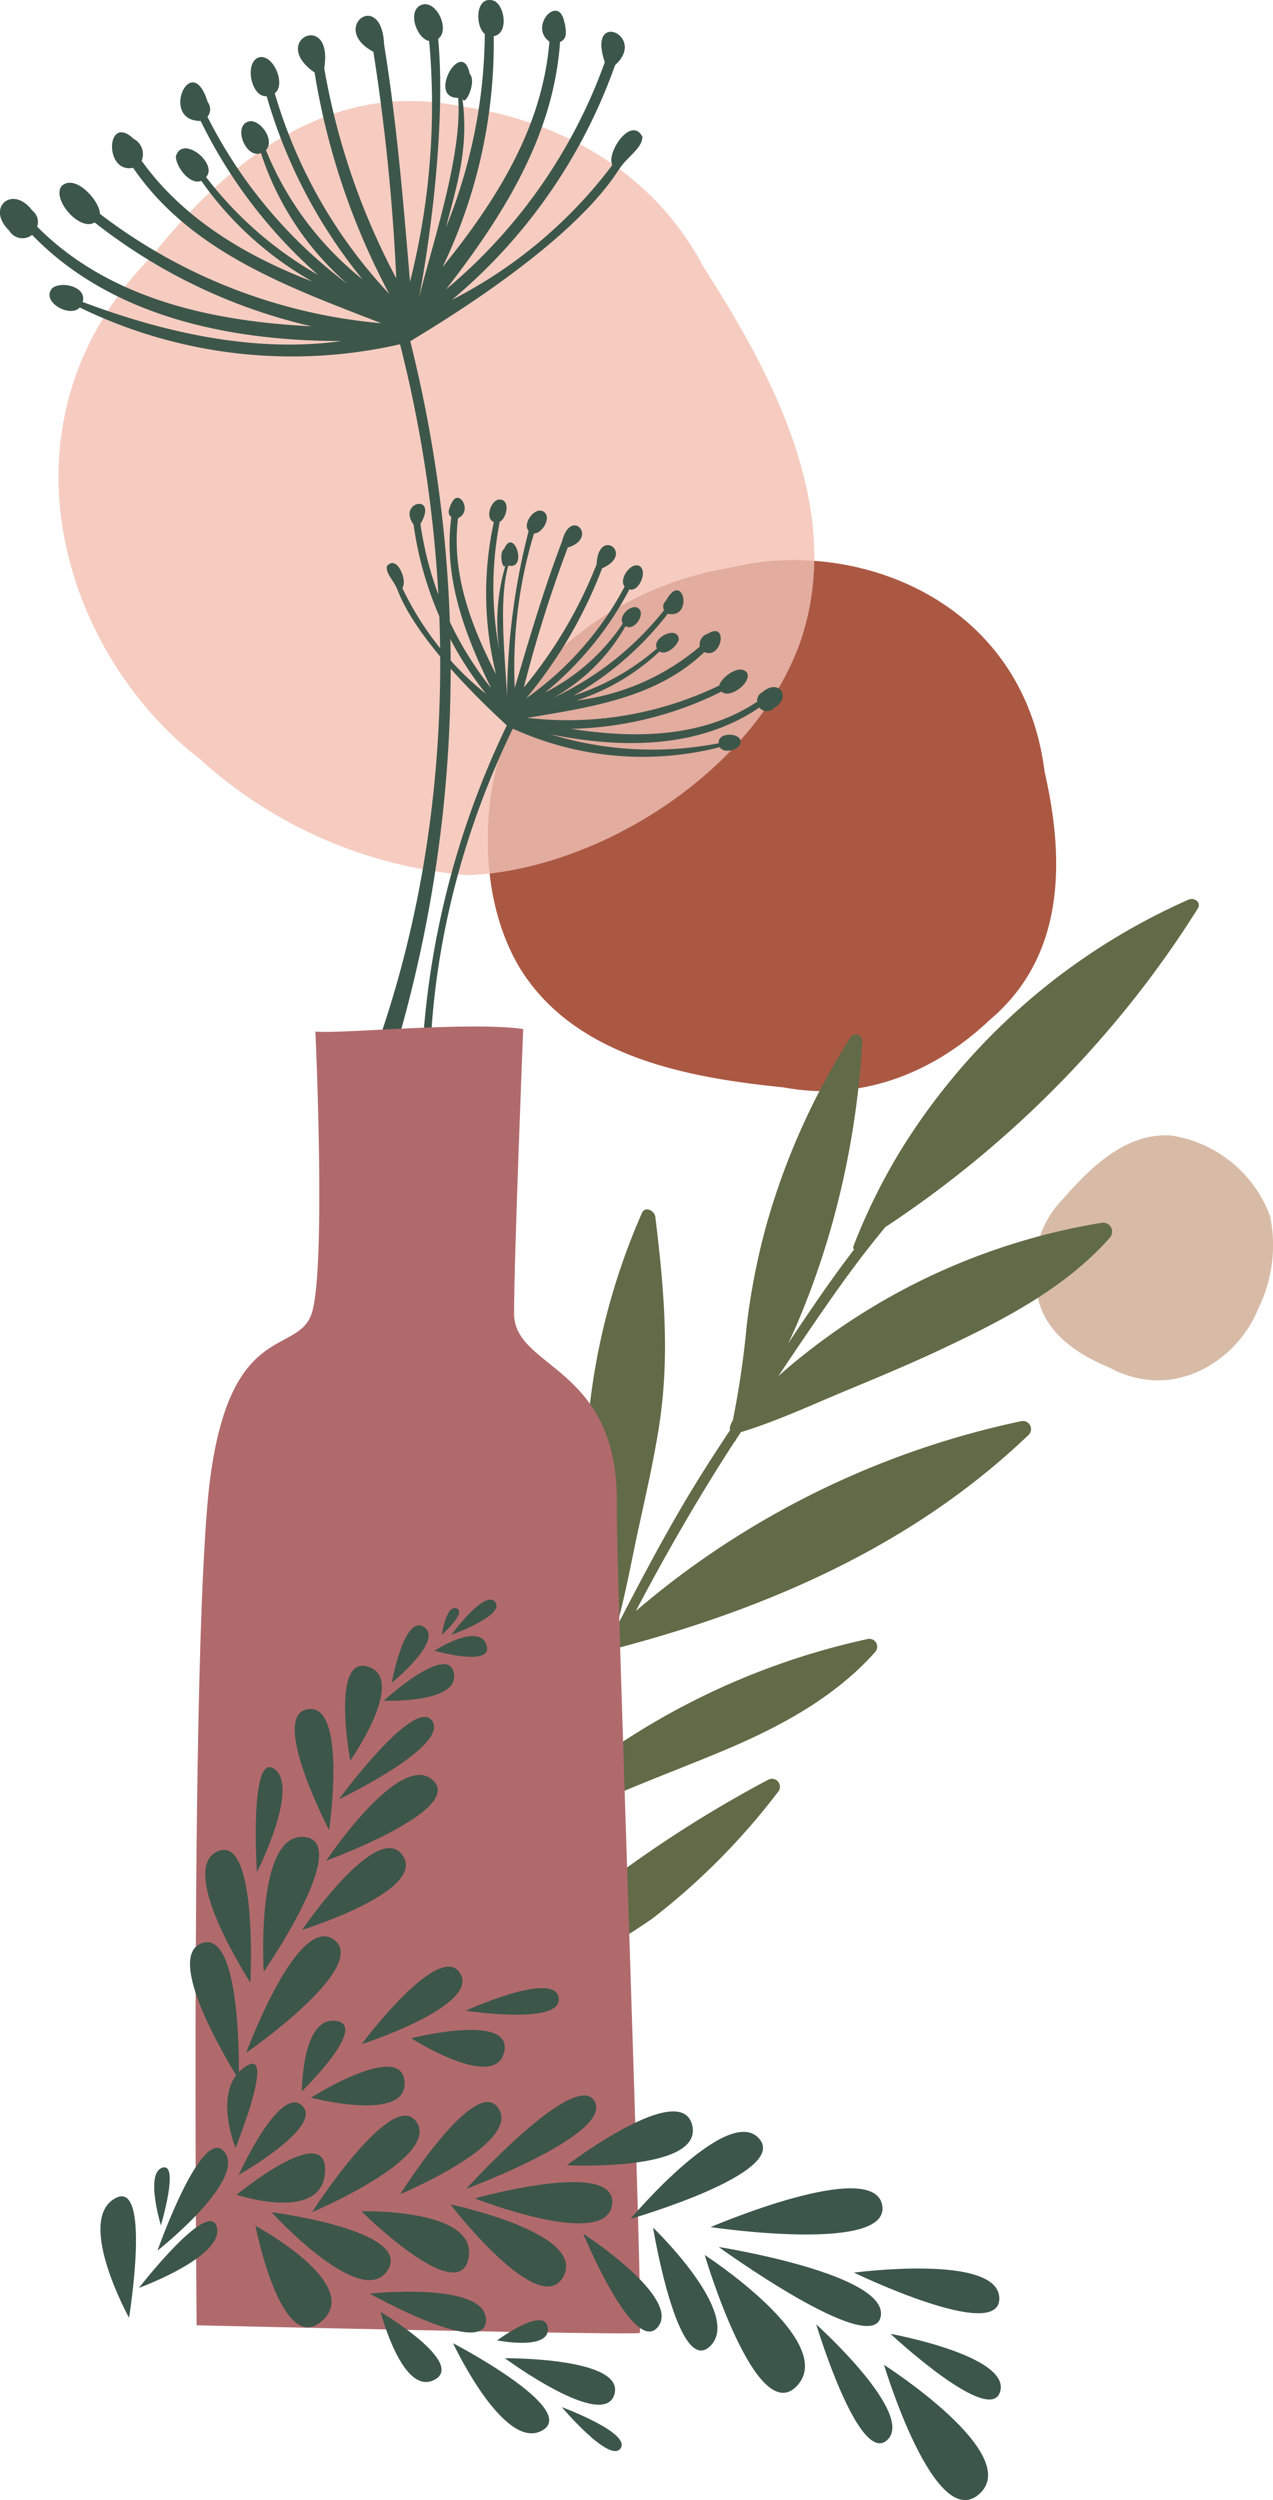 <svg id="illust-contact" xmlns="http://www.w3.org/2000/svg" xmlns:xlink="http://www.w3.org/1999/xlink" width="87.569" height="171.885" viewBox="0 0 87.569 171.885">
  <defs>
    <clipPath id="clip-path">
      <rect id="Rectangle_65" data-name="Rectangle 65" width="39.094" height="36.512" fill="none"/>
    </clipPath>
    <clipPath id="clip-path-2">
      <rect id="Rectangle_66" data-name="Rectangle 66" width="22.446" height="21.539" fill="none"/>
    </clipPath>
  </defs>
  <g id="Groupe_188" data-name="Groupe 188" transform="translate(0 0)">
    <g id="Groupe_147" data-name="Groupe 147" transform="translate(33.56 38.507)" style="mix-blend-mode: multiply;isolation: isolate">
      <g id="Groupe_146" data-name="Groupe 146">
        <g id="Groupe_145" data-name="Groupe 145" clip-path="url(#clip-path)">
          <path id="Tracé_1390" data-name="Tracé 1390" d="M459.315,211.917c-3.593-5.98-2.538-15.172,1.324-20.483a23.067,23.067,0,0,1,13.233-7.061c8.443-2.083,20.051,2.154,21.536,14.037,1.482,6.455,1.248,12.839-3.776,17.07-4.138,3.921-9.209,5.578-14.158,4.638-6.367-.644-14.336-1.994-18.159-8.2" transform="translate(-457.111 -183.863)" fill="#ab5843"/>
        </g>
      </g>
    </g>
    <path id="Tracé_1391" data-name="Tracé 1391" d="M521.6,195.6c-3.3,8.806-13.892,15.4-22.735,15.771a31.1,31.1,0,0,1-18.548-8.052c-9.275-7.171-14.531-22.977-3.232-34.505,5.574-6.975,12.51-12.079,21.19-10.321,7.609,1.084,13.607,5.047,16.764,11.062,4.656,7.261,9.91,16.806,6.562,26.045" transform="translate(-466.646 -151.2)" fill="#f6ccc0"/>
    <g id="Groupe_150" data-name="Groupe 150" transform="translate(33.562 38.51)" opacity="0.28" style="mix-blend-mode: multiply;isolation: isolate">
      <g id="Groupe_149" data-name="Groupe 149" transform="translate(0)">
        <g id="Groupe_148" data-name="Groupe 148" clip-path="url(#clip-path-2)">
          <path id="Tracé_1392" data-name="Tracé 1392" d="M487.434,184.371a18.345,18.345,0,0,1,5.687-.455,17.793,17.793,0,0,1-1.052,5.838c-3.123,8.325-12.757,14.666-21.274,15.65a20.9,20.9,0,0,1,3.405-13.97,23.062,23.062,0,0,1,13.233-7.063" transform="translate(-470.675 -183.865)" fill="#ab5843"/>
        </g>
      </g>
    </g>
    <path id="Tracé_1393" data-name="Tracé 1393" d="M454.315,216.1a8.641,8.641,0,0,1,6.82,5.551,9.872,9.872,0,0,1-.824,6.373c-1.371,3.464-5.733,6.462-10.25,4.029-2.621-1.086-4.791-2.754-5.019-5.559a6.888,6.888,0,0,1,1.9-6.093c1.806-2.062,4.257-4.508,7.373-4.3" transform="translate(-373.764 -138.035)" fill="#d8bba7"/>
    <path id="Tracé_1394" data-name="Tracé 1394" d="M507.083,202.886a44.3,44.3,0,0,0-19.758,17.139,41.3,41.3,0,0,0-3.311,6.68.229.229,0,0,0,.033.248c-.4.523-.793,1.048-1.179,1.581-1.151,1.588-2.246,3.216-3.335,4.849.218-.459.432-.92.628-1.388a56.337,56.337,0,0,0,2.232-6.275A59.277,59.277,0,0,0,484.62,212.6a.442.442,0,0,0-.816-.226,48.184,48.184,0,0,0-5.785,12.9,46.847,46.847,0,0,0-1.351,6.891,62.361,62.361,0,0,1-.956,6.531c-.052.055-.284.522-.187.664-1.078,1.624-2.133,3.262-3.126,4.939-1.644,2.78-3.154,5.649-4.636,8.517l-.077.152c.654-2.3,1.065-4.69,1.578-7.022.5-2.284,1.019-4.571,1.379-6.882.752-4.818.325-9.551-.263-14.361-.05-.415-.7-.772-.925-.256a45.91,45.91,0,0,0-2.787,28.469c-.009.128.023,1.41.238,1.589-1.181,2.346-2.312,4.716-3.355,7.128-.518,1.2-.977,2.41-1.409,3.631.387-4.638.933-9.307,1.011-13.962a26.673,26.673,0,0,0-.688-6.8,54.91,54.91,0,0,0-2.17-6.5c-.136-.358-.777-.486-.855,0-1.507,9.2-2.139,19.364,1.924,28.032.022.048.258.569.283.671-.442,1.309-.87,2.624-1.314,3.938-.495,1.464-1.07,2.9-1.561,4.364-.368,1.1-.639,2.215-.9,3.338a115.194,115.194,0,0,0-2.576-12.346,53.188,53.188,0,0,0-5.173-12.915.436.436,0,0,0-.806.214,32.81,32.81,0,0,0,1.8,14.363,69.222,69.222,0,0,0,5.951,12.986c-.009.031-1.4,5.884-2.157,8.55-.032.109-.06.218-.091.328.129.229.253.461.387.687.768-2.681,1.6-5.342,2.316-8.039.072-.275.14-.551.21-.826a5.8,5.8,0,0,0,.453-.866c.177-.368.356-.745.441-.887.021-.009.042-.007.064-.018,2.076-1.071,4.1-2.243,6.146-3.378a55.484,55.484,0,0,0,5.319-3.234,46.673,46.673,0,0,0,8.646-8.7.548.548,0,0,0-.657-.86,83.532,83.532,0,0,0-11.852,7.632q-2.789,2.15-5.382,4.539a26.634,26.634,0,0,0-2.326,2.31c.031-.131.063-.261.095-.393a38.025,38.025,0,0,1,1.459-4.49c.725-1.948,1.33-3.939,1.991-5.91a.484.484,0,0,0,.245-.068c4.011-2.322,8.345-3.8,12.6-5.583,3.876-1.621,7.687-3.637,10.521-6.81a.542.542,0,0,0-.518-.9,50.2,50.2,0,0,0-21.987,10.929c.09-.237.177-.472.271-.707,1.227-3.072,2.669-6.065,4.16-9.015.09-.178.182-.353.272-.531l.055-.05c8.089-2.127,16-5.25,22.839-10.139a49.827,49.827,0,0,0,5.482-4.533.559.559,0,0,0-.534-.93,59.953,59.953,0,0,0-23.171,10.4c-1.141.842-2.248,1.729-3.326,2.651,2.1-3.983,4.343-7.88,6.8-11.657a.253.253,0,0,0,.1-.131l.006-.023c.109-.167.22-.331.329-.5a.332.332,0,0,0,.034,0c2.424-.744,4.747-1.824,7.087-2.8,2.275-.945,4.553-1.892,6.781-2.945,4.12-1.945,8.4-4.136,11.457-7.6a.62.62,0,0,0-.591-1.03,44.459,44.459,0,0,0-20.729,9.29c-.5.4-.989.82-1.47,1.244,1.344-2,2.69-4.007,4.087-5.97,1.041-1.464,2.127-2.895,3.274-4.277a73.166,73.166,0,0,0,17.55-16.253q2.108-2.726,3.943-5.648c.26-.414-.231-.779-.609-.615" transform="translate(-425.301 -141.043)" fill="#616b47"/>
    <path id="Tracé_1395" data-name="Tracé 1395" d="M478.959,186.144a.047.047,0,0,1,.013-.017l-.013.017" transform="translate(-433.131 -144.841)" fill="#3d564a"/>
    <path id="Tracé_1396" data-name="Tracé 1396" d="M478.946,186.122l.016-.012a.118.118,0,0,0-.022.021l.006-.009" transform="translate(-433.097 -144.845)" fill="#3d564a"/>
    <path id="Tracé_1397" data-name="Tracé 1397" d="M479.057,186.125c-.028.034-.074.053-.1.092a.27.27,0,0,1,.06-.064h0l.037-.029" transform="translate(-433.216 -144.842)" fill="#3d564a"/>
    <path id="Tracé_1398" data-name="Tracé 1398" d="M479.014,186.16l-.007.009.007-.009" transform="translate(-433.232 -144.834)" fill="#3d564a"/>
    <path id="Tracé_1399" data-name="Tracé 1399" d="M472.442,185.083c.676-.863,1.451,1,1.063,1.484a20.665,20.665,0,0,0,5.758,7.287,23.975,23.975,0,0,1-4.984-11.65c-1.146-1.555,1.737-2.184.474-.033a23.4,23.4,0,0,0,4.855,11.276c-1.805-3.685-3.294-7.6-2.73-11.754-.344-.241-.108-.61-.026-.915,0,.034-.01.069-.013.1.485-1.365,1.572.42.5.895-.469,3.829.9,7.4,2.621,10.748a22.938,22.938,0,0,1-.156-10.486c-.632-.234-.217-1.432.314-1.538.859-.086.594,1.269.091,1.524a23.212,23.212,0,0,0-.045,8.745,13.649,13.649,0,0,1,.453-5.784c-.177.5-.518-.837-.1-1.1l.011-.055,0,.022c.664-1.467,1.624,1.49.271,1.183-.7,2.425-.191,6.536-.09,9.017a47.041,47.041,0,0,1,1.486-11.4c-.449-.486.409-1.68,1.012-1.334.621.369-.077,1.524-.642,1.507a31.845,31.845,0,0,0-1.325,10.618c1-3.385,1.991-6.757,3.247-10.056.614-2.43,2.545-.222.4.407a91.388,91.388,0,0,0-3.023,9.624,31.046,31.046,0,0,0,5.009-8.474c.118-2.608,2.665-.7.38.274a31.43,31.43,0,0,1-5.223,8.939,21.95,21.95,0,0,0,6.769-7.68c-.414-.479.382-1.652.971-1.436.666.293.037,1.841-.644,1.633a22.793,22.793,0,0,1-5.8,7.088,14.089,14.089,0,0,0,5.346-4.741c-.293-.491.422-1.2.913-1.124.835.258-.1,1.721-.723,1.3a12.933,12.933,0,0,1-4.936,4.908,21.144,21.144,0,0,0,7.585-6,.513.513,0,0,1,.063-.577l-.029.037a.49.49,0,0,1,.259-.2.733.733,0,0,0-.109.05h0l-.026.02-.037.028c1.2-2.175,1.929,1.273.136.884a21.87,21.87,0,0,1-6.477,5.629,16.625,16.625,0,0,0,5.733-3.241c-.414-.7,1.431-1.644,1.5-.626-.086.438-.868,1.134-1.323.831a15.091,15.091,0,0,1-5.721,3.375,16.115,16.115,0,0,0,8.492-3.712.769.769,0,0,1,.515-.873l.011-.011-.009.011h.015c1.444-.912,1,1.786-.226,1.254-3.268,3.159-7.892,3.8-12.17,4.522a23.961,23.961,0,0,0,13.2-2.225c.133-.574,1.443-1.538,1.916-.865.322.671-1.212,1.824-1.756,1.281a24.374,24.374,0,0,1-10.353,2.565c4.359.674,9.032.636,12.806-1.868a.633.633,0,0,1,.472-.695l-.13.055c1.092-.992,2.089.28.825,1.069l.088-.114a.68.68,0,0,1-1.111.086c-4.186,2.862-9.583,2.824-14.379,1.836a23.881,23.881,0,0,0,11.584.621c-.07-.7,1.128-.734,1.448-.32.377.695-1.053,1.136-1.373.587a21.5,21.5,0,0,1-14.237-1.274c-4.79,9.842-6.888,21.3-5.057,32.118.26.617-1.042.9-.917,0a59.5,59.5,0,0,1,5.558-32.335c-.074-.12-5.938-5.234-7.5-9.279-.274-.708-.828-1.146-.75-1.662" transform="translate(-445.831 -146.148)" fill="#3d564a"/>
    <path id="Tracé_1400" data-name="Tracé 1400" d="M504.715,158.195a.089.089,0,0,0-.015-.031l.015.031" transform="translate(-490.463 -151.194)" fill="#3d564a"/>
    <path id="Tracé_1401" data-name="Tracé 1401" d="M504.733,158.158l-.021-.025c.011.012.017.027.028.039l-.007-.015" transform="translate(-490.503 -151.201)" fill="#3d564a"/>
    <path id="Tracé_1402" data-name="Tracé 1402" d="M504.614,158.162c.032.06.094.1.118.171a.376.376,0,0,0-.071-.117h0l-.048-.055" transform="translate(-490.374 -151.195)" fill="#3d564a"/>
    <path id="Tracé_1403" data-name="Tracé 1403" d="M504.642,158.23l.009.015-.009-.015" transform="translate(-490.327 -151.179)" fill="#3d564a"/>
    <path id="Tracé_1404" data-name="Tracé 1404" d="M524.5,161.911c-.757-1.523-2.517,1.063-2.08,1.921a32.064,32.064,0,0,1-11.035,9.269,37.2,37.2,0,0,0,11.225-16.14c2.23-2-1.952-3.864-.708-.2a36.3,36.3,0,0,1-10.914,15.611c3.9-5.034,7.39-10.52,7.836-17.005.6-.258.355-.893.326-1.382l-.011.158c-.309-2.227-2.522.145-1.048,1.2-.488,5.965-3.683,10.956-7.355,15.512a35.6,35.6,0,0,0,3.527-15.886c1.032-.16.778-2.108,0-2.436-1.278-.4-1.3,1.743-.616,2.289a36.032,36.032,0,0,1-2.672,13.3c.752-2.913,1.6-5.461,1.123-8.93.113.82,1.052-1.109.5-1.64,0-.029,0-.059,0-.088l0,.034c-.55-2.436-2.934,1.756-.782,1.713.3,3.9-1.759,9.992-2.691,13.731.968-5.1,1.8-12.62,1.314-17.787.836-.6-.094-2.68-1.12-2.345-1.059.367-.361,2.34.5,2.492a49.391,49.391,0,0,1-1.316,16.55c-.459-5.457-.906-10.893-1.781-16.3-.171-3.884-3.8-1.136-.74.493a141.3,141.3,0,0,1,1.574,15.572,48.235,48.235,0,0,1-4.954-14.447c.638-4-3.83-1.9-.664.3a48.8,48.8,0,0,0,5.135,15.221A34.073,34.073,0,0,1,499.2,158.9c.779-.6-.063-2.629-1.025-2.486-1.106.237-.634,2.785.466,2.684a35.4,35.4,0,0,0,6.591,12.591,21.87,21.87,0,0,1-6.637-8.88c.6-.655-.268-1.955-1.036-2-1.349.131-.393,2.647.691,2.2a20.092,20.092,0,0,0,5.963,9.005,32.823,32.823,0,0,1-9.646-11.5.8.8,0,0,0,.086-.9l.033.067a.75.75,0,0,0-.333-.384,1.063,1.063,0,0,1,.151.11l0,0,.033.038c.015.018.031.037.047.054-1.135-3.679-3.331,1.328-.484,1.3a33.955,33.955,0,0,0,8.076,10.585,25.831,25.831,0,0,1-7.7-6.723c.848-.934-1.658-2.949-2.08-1.421-.007.692.962,2,1.749,1.678a23.435,23.435,0,0,0,7.637,6.921c-4.526-1.727-8.882-4.306-11.742-8.3a1.19,1.19,0,0,0-.509-1.487l-.013-.021.01.02-.021-.007c-1.91-1.838-2.079,2.4-.052,1.977,3.976,5.826,10.8,8.25,17.077,10.689a37.172,37.172,0,0,1-19.357-7.52c-.022-.913-1.712-2.788-2.64-1.914-.7.919,1.269,3.15,2.267,2.5a37.832,37.832,0,0,0,14.928,7.145c-6.837-.344-13.925-1.867-18.876-6.854a.98.98,0,0,0-.5-1.205l.182.125c-1.35-1.849-3.263-.229-1.589,1.366-.033-.067-.066-.135-.1-.2a1.053,1.053,0,0,0,1.659.48c5.465,5.661,13.678,7.3,21.277,7.3-5.959.834-12.229-.587-17.8-2.688.326-1.047-1.485-1.469-2.1-.94-.79.938,1.242,2.057,1.9,1.32a33.34,33.34,0,0,0,22.033,2.529c4.192,16.458,3.787,34.527-2.387,50.392-.589.857,1.3,1.7,1.392.287a92.305,92.305,0,0,0,1.7-50.88c.149-.16,10.664-6.092,14.307-11.748.638-.992,1.619-1.481,1.66-2.29" transform="translate(-480.298 -152.485)" fill="#3d564a"/>
    <path id="Tracé_1405" data-name="Tracé 1405" d="M502.968,210.164c-3.771-.529-12.569.352-14.3.177,0,0,.785,16.907-.314,19.548s-5.5.529-6.913,11.1-.943,58.3-.943,58.3,30.165.7,30.479.528-1.646-52.295-1.571-56.887c.157-9.686-7.07-9.334-7.07-13.208s.628-19.549.628-19.549" transform="translate(-466.973 -139.419)" fill="#b16a6c"/>
    <path id="Tracé_1406" data-name="Tracé 1406" d="M460.929,284.973s9.619,6.138,6.554,8.878-6.554-8.878-6.554-8.878" transform="translate(-400.118 -122.384)" fill="#3d564a"/>
    <path id="Tracé_1407" data-name="Tracé 1407" d="M460.214,283.235s8.223,1.492,7.551,3.954-7.551-3.954-7.551-3.954" transform="translate(-398.959 -122.779)" fill="#3d564a"/>
    <path id="Tracé_1408" data-name="Tracé 1408" d="M460.295,279.858s9.955-1.327,10,1.763-10-1.763-10-1.763" transform="translate(-401.552 -123.61)" fill="#3d564a"/>
    <path id="Tracé_1409" data-name="Tracé 1409" d="M466.93,278.369s11.684,1.842,11.152,4.769-11.152-4.769-11.152-4.769" transform="translate(-417.495 -123.884)" fill="#3d564a"/>
    <path id="Tracé_1410" data-name="Tracé 1410" d="M466.294,282.706s6.838,6.142,4.884,7.95-4.884-7.95-4.884-7.95" transform="translate(-410.145 -122.899)" fill="#3d564a"/>
    <path id="Tracé_1411" data-name="Tracé 1411" d="M471.194,278.816s9.173,5.948,6.362,8.987-6.362-8.987-6.362-8.987" transform="translate(-422.719 -123.783)" fill="#3d564a"/>
    <path id="Tracé_1412" data-name="Tracé 1412" d="M466.844,277.75s11.235-4.829,11.808-1.493-11.808,1.493-11.808,1.493" transform="translate(-417.963 -124.631)" fill="#3d564a"/>
    <path id="Tracé_1413" data-name="Tracé 1413" d="M473.544,277.9s6.667-7.912,8.833-5.536-8.833,5.536-8.833,5.536" transform="translate(-430.172 -125.349)" fill="#3d564a"/>
    <path id="Tracé_1414" data-name="Tracé 1414" d="M476.1,277.283s6.179,5.925,3.939,8.142-3.939-8.142-3.939-8.142" transform="translate(-431.177 -124.131)" fill="#3d564a"/>
    <path id="Tracé_1415" data-name="Tracé 1415" d="M482,275.856s9.807-2.776,9.449.4-9.449-.4-9.449-.4" transform="translate(-449.339 -124.71)" fill="#3d564a"/>
    <path id="Tracé_1416" data-name="Tracé 1416" d="M479.227,277.622s6.783,4.392,5.141,6.418-5.141-6.418-5.141-6.418" transform="translate(-439.112 -124.054)" fill="#3d564a"/>
    <path id="Tracé_1417" data-name="Tracé 1417" d="M477.475,274.476s7.864-5.972,8.628-2.746-8.628,2.746-8.628,2.746" transform="translate(-438.485 -125.61)" fill="#3d564a"/>
    <path id="Tracé_1418" data-name="Tracé 1418" d="M482.889,276.3s7.514-8.3,8.83-6.028-8.83,6.028-8.83,6.028" transform="translate(-450.818 -125.812)" fill="#3d564a"/>
    <path id="Tracé_1419" data-name="Tracé 1419" d="M484.58,275.984s9.406,1.955,7.773,4.965-7.773-4.965-7.773-4.965" transform="translate(-453.599 -124.426)" fill="#3d564a"/>
    <path id="Tracé_1420" data-name="Tracé 1420" d="M490.017,276.371s8.033-.231,7.371,3.216-7.371-3.216-7.371-3.216" transform="translate(-465.156 -124.339)" fill="#3d564a"/>
    <path id="Tracé_1421" data-name="Tracé 1421" d="M488.208,276.581s8.312-3.457,6.763-5.888-6.763,5.888-6.763,5.888" transform="translate(-460.673 -125.729)" fill="#3d564a"/>
    <path id="Tracé_1422" data-name="Tracé 1422" d="M492.791,277.648s5.579-8.676,7.2-6.19-7.2,6.19-7.2,6.19" transform="translate(-471.329 -125.556)" fill="#3d564a"/>
    <path id="Tracé_1423" data-name="Tracé 1423" d="M494.41,276.422s9.786,1.244,7.977,4.008-7.977-4.008-7.977-4.008" transform="translate(-475.73 -124.326)" fill="#3d564a"/>
    <path id="Tracé_1424" data-name="Tracé 1424" d="M497.729,277.181s7.416,3.981,4.6,6.529-4.6-6.529-4.6-6.529" transform="translate(-480.161 -124.154)" fill="#3d564a"/>
    <path id="Tracé_1425" data-name="Tracé 1425" d="M498.088,275.971s6.249-5.149,6.089-1.594-6.089,1.594-6.089,1.594" transform="translate(-481.815 -125.075)" fill="#3d564a"/>
    <path id="Tracé_1426" data-name="Tracé 1426" d="M499.176,275.252s2.82-6.211,4.359-4.764-4.359,4.764-4.359,4.764" transform="translate(-482.76 -125.724)" fill="#3d564a"/>
    <path id="Tracé_1427" data-name="Tracé 1427" d="M502.468,273.885s-1.641-3.963.625-5.552-.625,5.552-.625,5.552" transform="translate(-486.264 -126.217)" fill="#3d564a"/>
    <path id="Tracé_1428" data-name="Tracé 1428" d="M496.958,270.545s-.01-5.141,2.33-4.842-2.33,4.842-2.33,4.842" transform="translate(-476.192 -126.765)" fill="#3d564a"/>
    <path id="Tracé_1429" data-name="Tracé 1429" d="M493.632,270.4s6.222-3.947,6.442-1.1-6.442,1.1-6.442,1.1" transform="translate(-472.243 -126.18)" fill="#3d564a"/>
    <path id="Tracé_1430" data-name="Tracé 1430" d="M490.39,268s5.322-7.145,6.773-4.9-6.773,4.9-6.773,4.9" transform="translate(-465.521 -127.453)" fill="#3d564a"/>
    <path id="Tracé_1431" data-name="Tracé 1431" d="M488.016,266.78s7.034-1.787,6.4.947-6.4-.947-6.4-.947" transform="translate(-459.732 -126.647)" fill="#3d564a"/>
    <path id="Tracé_1432" data-name="Tracé 1432" d="M484.985,265.42s6.116-2.8,6.4-.884-6.4.884-6.4.884" transform="translate(-452.951 -127.179)" fill="#3d564a"/>
    <path id="Tracé_1433" data-name="Tracé 1433" d="M489.072,281.006s8.009-.859,8,1.821-8-1.821-8-1.821" transform="translate(-463.636 -123.315)" fill="#3d564a"/>
    <path id="Tracé_1434" data-name="Tracé 1434" d="M491.57,282.006s1.5,5.822,3.7,4.671-3.7-4.671-3.7-4.671" transform="translate(-465.388 -123.058)" fill="#3d564a"/>
    <path id="Tracé_1435" data-name="Tracé 1435" d="M485.527,283.76s3.489,7.46,6.121,6.007-6.121-6.007-6.121-6.007" transform="translate(-454.362 -122.659)" fill="#3d564a"/>
    <path id="Tracé_1436" data-name="Tracé 1436" d="M481.835,284.6s8.266-.066,7.538,2.478-7.538-2.478-7.538-2.478" transform="translate(-447.106 -122.468)" fill="#3d564a"/>
    <path id="Tracé_1437" data-name="Tracé 1437" d="M485.6,283.858s3.318-2.438,3.488-.853-3.488.853-3.488.853" transform="translate(-451.405 -122.952)" fill="#3d564a"/>
    <path id="Tracé_1438" data-name="Tracé 1438" d="M481.464,287.339s4.787,1.771,4.045,2.839-4.045-2.839-4.045-2.839" transform="translate(-442.82 -121.846)" fill="#3d564a"/>
    <path id="Tracé_1439" data-name="Tracé 1439" d="M527.17,279.84s-3.635-6.584-1.024-8.174,1.024,8.174,1.024,8.174" transform="translate(-518.293 -120.488)" fill="#3d564a"/>
    <path id="Tracé_1440" data-name="Tracé 1440" d="M520.644,277.472s4.816-6.213,5.357-4.184-5.357,4.184-5.357,4.184" transform="translate(-511.088 -120.172)" fill="#3d564a"/>
    <path id="Tracé_1441" data-name="Tracé 1441" d="M520.038,275.843s3.067-8.727,4.61-6.788-4.61,6.788-4.61,6.788" transform="translate(-509.206 -121.105)" fill="#3d564a"/>
    <path id="Tracé_1442" data-name="Tracé 1442" d="M523.773,273.855s-1.1-3.581.1-3.965-.1,3.965-.1,3.965" transform="translate(-512.705 -120.857)" fill="#3d564a"/>
    <path id="Tracé_1443" data-name="Tracé 1443" d="M506.28,270.737s-5.353-8.374-2.543-9.377,2.543,9.377,2.543,9.377" transform="translate(-489.852 -127.764)" fill="#3d564a"/>
    <path id="Tracé_1444" data-name="Tracé 1444" d="M497.214,268.975s3.542-9.635,6.044-7.774-6.044,7.774-6.044,7.774" transform="translate(-480.278 -127.839)" fill="#3d564a"/>
    <path id="Tracé_1445" data-name="Tracé 1445" d="M505.352,265.249s-5.064-7.772-2.265-9.021,2.265,9.021,2.265,9.021" transform="translate(-488.127 -128.939)" fill="#3d564a"/>
    <path id="Tracé_1446" data-name="Tracé 1446" d="M498.467,264.67s-.6-9.6,2.792-9.271-2.792,9.271-2.792,9.271" transform="translate(-480.325 -129.105)" fill="#3d564a"/>
    <path id="Tracé_1447" data-name="Tracé 1447" d="M493.561,261.646s8.652-2.685,6.908-5.136-6.908,5.136-6.908,5.136" transform="translate(-472.779 -128.961)" fill="#3d564a"/>
    <path id="Tracé_1448" data-name="Tracé 1448" d="M491.774,257.82s5.062-7.593,7.331-5.543-7.331,5.543-7.331,5.543" transform="translate(-469.338 -129.892)" fill="#3d564a"/>
    <path id="Tracé_1449" data-name="Tracé 1449" d="M499.991,256.559s1.26-8.7-1.451-8.32,1.451,8.32,1.451,8.32" transform="translate(-477.348 -130.732)" fill="#3d564a"/>
    <path id="Tracé_1450" data-name="Tracé 1450" d="M500.554,258.71s2.962-5.823,1.209-7.094-1.209,7.094-1.209,7.094" transform="translate(-482.881 -129.992)" fill="#3d564a"/>
    <path id="Tracé_1451" data-name="Tracé 1451" d="M491.983,254.335s7.606-3.628,6.418-5.384-6.418,5.384-6.418,5.384" transform="translate(-468.669 -130.631)" fill="#3d564a"/>
    <path id="Tracé_1452" data-name="Tracé 1452" d="M495.268,252.329s-1.383-7.328,1.258-6.449-1.258,6.449-1.258,6.449" transform="translate(-471.171 -131.282)" fill="#3d564a"/>
    <path id="Tracé_1453" data-name="Tracé 1453" d="M490.851,248.235s5.266.2,4.829-1.908-4.829,1.908-4.829,1.908" transform="translate(-464.458 -131.303)" fill="#3d564a"/>
    <path id="Tracé_1454" data-name="Tracé 1454" d="M492.287,247.495s.846-4.75,2.225-3.835-2.225,3.835-2.225,3.835" transform="translate(-465.34 -131.797)" fill="#3d564a"/>
    <path id="Tracé_1455" data-name="Tracé 1455" d="M489,245.156s3.036-1.981,3.583-.407-3.583.407-3.583.407" transform="translate(-459.121 -131.661)" fill="#3d564a"/>
    <path id="Tracé_1456" data-name="Tracé 1456" d="M488.481,244.525s2.313-3.176,3.021-2.256-3.021,2.256-3.021,2.256" transform="translate(-457.436 -132.124)" fill="#3d564a"/>
    <path id="Tracé_1457" data-name="Tracé 1457" d="M490.575,244.416s.315-2.114,1.028-1.82-1.028,1.82-1.028,1.82" transform="translate(-460.189 -132.018)" fill="#3d564a"/>
  </g>
</svg>
